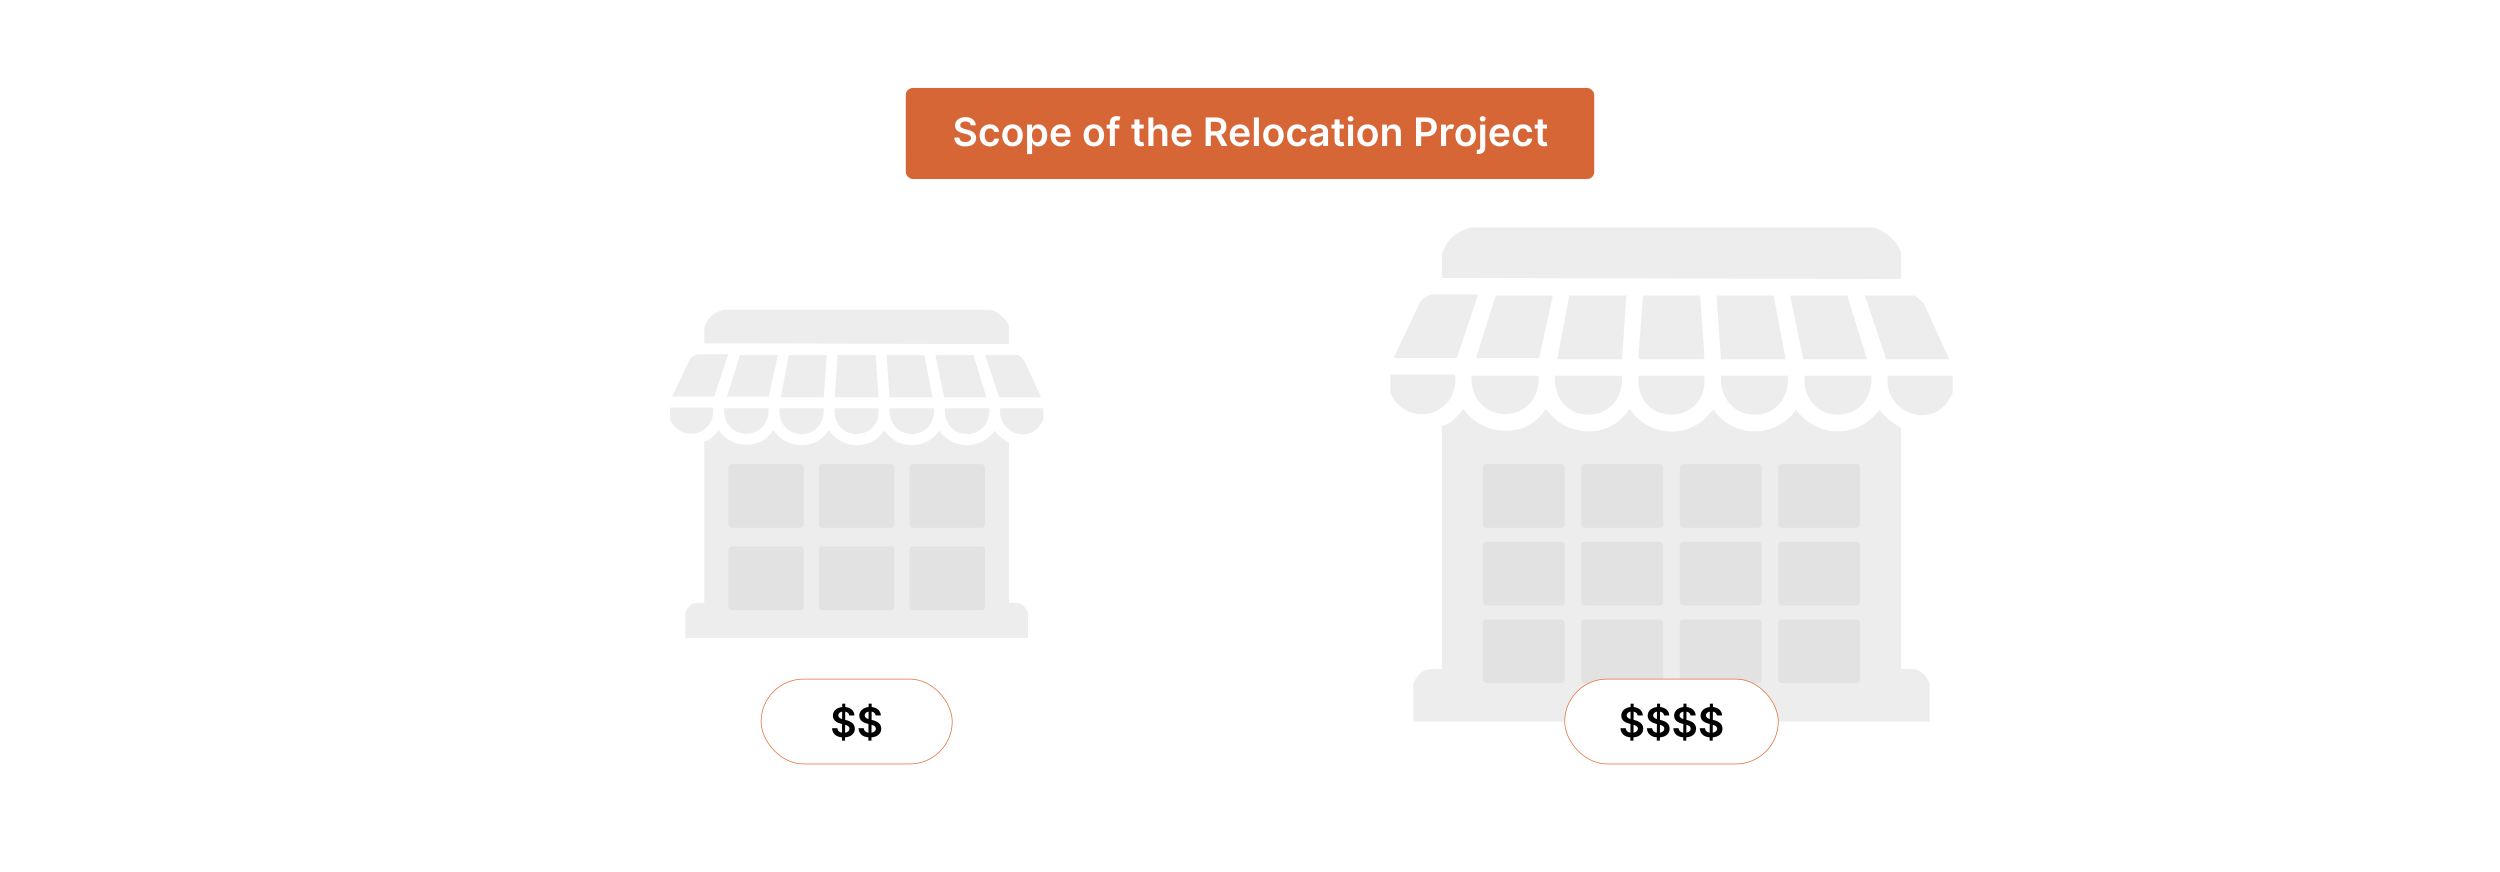 <?xml version="1.0" encoding="UTF-8"?>
<svg id="Layer_1" data-name="Layer 1" xmlns="http://www.w3.org/2000/svg" viewBox="0 0 860 300">
  <rect y="0" width="860" height="300" fill="#fff"/>
  <g>
    <g>
      <path d="M347.113,112.725c0-2.342-4.172-5.944-6.521-6.143h-91.799c-2.31.674-4.397,1.871-5.627,4.028-.161.281-.894,1.977-.894,2.115v5.391l104.841.251v-5.642Z" fill="#ededed"/>
      <path d="M245.283,140.18l-14.799.002v4.263c4.178,8.345,15.795,5.044,14.799-4.264Z" fill="#ededed"/>
      <path d="M351.465,207.921c-1.341-.786-2.868-.498-4.352-.539v-55.039c-1.867-1.158-3.629-2.286-4.891-4.133-4.99,6.561-14.082,6.603-19.062.002-4.595,6.506-14.287,6.642-18.814-.009-.329-.001-1.644,1.716-2.126,2.137-5.208,4.551-13.022,3.471-16.936-2.133l-.369 0c-4.261,6.707-14.205,6.446-18.698.004l-.364-.004c-4.235,6.665-14.362,6.189-18.692-.251-1.238,1.674-2.808,3.417-4.89,4.011v55.415c-1.484.041-3.011-.247-4.352.539-.823.482-2.169,2.144-2.169,3.097v8.4h117.883v-8.4c0-.952-1.346-2.615-2.169-3.097Z" fill="#ededed"/>
      <path d="M287.545,136.671h14.296c.125,0,.413-.414.384-.624l-1.011-13.919h-13.043l-1.011,13.919c-.029.21.259.624.384.624Z" fill="#ededed"/>
      <polygon points="318.019 122.128 304.976 122.128 305.98 136.671 320.778 136.671 318.019 122.128" fill="#ededed"/>
      <polygon points="284.409 122.128 271.367 122.128 268.608 136.671 283.406 136.671 284.409 122.128" fill="#ededed"/>
      <polygon points="334.823 122.128 321.781 122.128 324.791 136.671 339.338 136.671 334.823 122.128" fill="#ededed"/>
      <path d="M343.727,136.671h14.422l-5.805-12.627c-.291-.503-1.897-1.917-2.347-1.917h-11.161l4.891,14.543Z" fill="#ededed"/>
      <path d="M250.549,121.877h-10.409c-.981,0-2.748,1.169-3.085,2.181l-5.819,12.362h14.422l4.891-14.543Z" fill="#ededed"/>
      <polygon points="267.605 122.128 254.562 122.128 250.048 136.421 264.469 136.421 267.605 122.128" fill="#ededed"/>
      <path d="M321.279,140.433h-15.3c-.503,11.946,16.007,11.815,15.3,0Z" fill="#ededed"/>
      <path d="M340.341,140.433h-15.3c-.617,11.866,15.889,11.876,15.3,0Z" fill="#ededed"/>
      <path d="M283.406,140.433h-15.3c-.667,11.832,15.792,11.935,15.3,0Z" fill="#ededed"/>
      <path d="M302.217,140.433h-15.049c-1.066,11.859,16.086,11.821,15.049,0Z" fill="#ededed"/>
      <path d="M344.104,140.433c-1.194,7.311,8.176,12.218,13.17,6.522.287-.328,1.628-2.418,1.628-2.635v-3.886h-14.798Z" fill="#ededed"/>
      <path d="M264.344,140.433h-15.3c-.472,11.682,15.92,11.683,15.3,0Z" fill="#ededed"/>
    </g>
    <g>
      <rect x="250.549" y="159.645" width="25.959" height="21.918" rx="1.145" ry="1.145" fill="#e2e2e2"/>
      <rect x="281.713" y="159.645" width="25.959" height="21.918" rx="1.145" ry="1.145" fill="#e2e2e2"/>
      <rect x="312.877" y="159.645" width="25.959" height="21.918" rx="1.145" ry="1.145" fill="#e2e2e2"/>
    </g>
    <g>
      <rect x="250.549" y="187.943" width="25.959" height="21.918" rx="1.145" ry="1.145" fill="#e2e2e2"/>
      <rect x="281.713" y="187.943" width="25.959" height="21.918" rx="1.145" ry="1.145" fill="#e2e2e2"/>
      <rect x="312.877" y="187.943" width="25.959" height="21.918" rx="1.145" ry="1.145" fill="#e2e2e2"/>
    </g>
  </g>
  <g>
    <g>
      <path d="M653.973,87.502c0-3.529-6.286-8.956-9.825-9.256h-138.309c-3.48,1.015-6.625,2.819-8.478,6.069-.242.424-1.347,2.978-1.347,3.187v8.123l157.96.378v-8.5Z" fill="#ededed"/>
      <path d="M500.55,128.869l-22.298.002v6.422c6.294,12.573,23.797,7.6,22.298-6.425Z" fill="#ededed"/>
      <path d="M660.53,230.931c-2.021-1.184-4.321-.75-6.557-.812v-82.925c-2.812-1.745-5.467-3.444-7.369-6.227-7.519,9.885-21.216,9.948-28.72.003-6.923,9.803-21.526,10.007-28.346-.013-.495-.001-2.477,2.585-3.204,3.22-7.847,6.857-19.62,5.23-25.517-3.214l-.556 0c-6.419,10.106-21.402,9.711-28.171.005l-.549-.005c-6.38,10.042-21.639,9.325-28.162-.379-1.865,2.523-4.231,5.147-7.367,6.043v83.492c-2.235.062-4.536-.372-6.557.812-1.24.727-3.268,3.231-3.268,4.666v12.656h177.61v-12.656c0-1.435-2.028-3.939-3.268-4.666Z" fill="#ededed"/>
      <path d="M564.223,123.582h21.54c.188,0,.622-.624.579-.94l-1.524-20.972h-19.651l-1.524,20.972c-.043.317.391.94.579.94Z" fill="#ededed"/>
      <polygon points="610.137 101.67 590.487 101.67 591.998 123.582 614.294 123.582 610.137 101.67" fill="#ededed"/>
      <polygon points="559.499 101.67 539.849 101.67 535.692 123.582 557.988 123.582 559.499 101.67" fill="#ededed"/>
      <polygon points="635.456 101.67 615.806 101.67 620.34 123.582 642.258 123.582 635.456 101.67" fill="#ededed"/>
      <path d="M648.871,123.582h21.729l-8.746-19.024c-.439-.758-2.858-2.888-3.536-2.888h-16.816l7.369,21.912Z" fill="#ededed"/>
      <path d="M508.484,101.292h-15.683c-1.478,0-4.14,1.762-4.649,3.286l-8.767,18.626h21.729l7.369-21.912Z" fill="#ededed"/>
      <polygon points="534.181 101.67 514.53 101.67 507.728 123.204 529.457 123.204 534.181 101.67" fill="#ededed"/>
      <path d="M615.05,129.249h-23.052c-.758,17.998,24.117,17.801,23.052,0Z" fill="#ededed"/>
      <path d="M643.77,129.249h-23.052c-.93,17.878,23.94,17.893,23.052,0Z" fill="#ededed"/>
      <path d="M557.988,129.249h-23.052c-1.006,17.826,23.793,17.981,23.052,0Z" fill="#ededed"/>
      <path d="M586.33,129.249h-22.674c-1.606,17.867,24.237,17.811,22.674,0Z" fill="#ededed"/>
      <path d="M649.438,129.249c-1.799,11.015,12.319,18.408,19.843,9.826.433-.494,2.453-3.644,2.453-3.971v-5.856h-22.296Z" fill="#ededed"/>
      <path d="M529.268,129.249h-23.052c-.711,17.601,23.986,17.603,23.052,0Z" fill="#ededed"/>
    </g>
    <g>
      <g>
        <rect x="510.106" y="159.645" width="28.147" height="21.918" rx="1.145" ry="1.145" fill="#e2e2e2"/>
        <rect x="543.982" y="159.645" width="28.147" height="21.918" rx="1.145" ry="1.145" fill="#e2e2e2"/>
        <rect x="577.858" y="159.645" width="28.147" height="21.918" rx="1.145" ry="1.145" fill="#e2e2e2"/>
        <rect x="611.734" y="159.645" width="28.147" height="21.918" rx="1.145" ry="1.145" fill="#e2e2e2"/>
      </g>
      <g>
        <rect x="510.106" y="186.356" width="28.147" height="21.918" rx="1.145" ry="1.145" fill="#e2e2e2"/>
        <rect x="543.982" y="186.356" width="28.147" height="21.918" rx="1.145" ry="1.145" fill="#e2e2e2"/>
        <rect x="577.858" y="186.356" width="28.147" height="21.918" rx="1.145" ry="1.145" fill="#e2e2e2"/>
        <rect x="611.734" y="186.356" width="28.147" height="21.918" rx="1.145" ry="1.145" fill="#e2e2e2"/>
      </g>
      <g>
        <rect x="510.106" y="213.067" width="28.147" height="21.918" rx="1.145" ry="1.145" fill="#e2e2e2"/>
        <rect x="543.982" y="213.067" width="28.147" height="21.918" rx="1.145" ry="1.145" fill="#e2e2e2"/>
        <rect x="577.858" y="213.067" width="28.147" height="21.918" rx="1.145" ry="1.145" fill="#e2e2e2"/>
        <rect x="611.734" y="213.067" width="28.147" height="21.918" rx="1.145" ry="1.145" fill="#e2e2e2"/>
      </g>
    </g>
  </g>
  <g>
    <rect x="311.588" y="30.254" width="236.825" height="31.317" rx="2.431" ry="2.431" fill="#d76636"/>
    <g>
      <path d="M332.106,41.786c-1.112,0-1.773.542-1.778,1.279-.009.819.863,1.159,1.667,1.352l.92.23c1.476.35,2.879,1.126,2.884,2.827-.005,1.73-1.37,2.903-3.723,2.903-2.286,0-3.737-1.097-3.809-3.047h1.749c.072,1.03.934,1.528,2.045,1.528,1.16,0,1.955-.56,1.96-1.399-.005-.762-.705-1.092-1.763-1.36l-1.117-.288c-1.614-.416-2.616-1.227-2.616-2.635-.005-1.734,1.542-2.894,3.603-2.894,2.089,0,3.502,1.174,3.536,2.831h-1.711c-.091-.833-.79-1.327-1.849-1.327Z" fill="#fff"/>
      <path d="M336.989,46.577c0-2.247,1.361-3.804,3.517-3.804,1.797,0,3.042,1.049,3.162,2.644h-1.658c-.134-.709-.647-1.246-1.48-1.246-1.068,0-1.782.892-1.782,2.377,0,1.505.699,2.41,1.782,2.41.762,0,1.332-.455,1.48-1.246h1.658c-.124,1.562-1.303,2.659-3.153,2.659-2.199,0-3.526-1.566-3.526-3.795Z" fill="#fff"/>
      <path d="M344.781,46.577c0-2.28,1.37-3.804,3.526-3.804s3.526,1.523,3.526,3.804c0,2.276-1.371,3.795-3.526,3.795s-3.526-1.519-3.526-3.795ZM350.075,46.573c0-1.347-.585-2.425-1.758-2.425-1.193,0-1.777,1.078-1.777,2.425,0,1.346.585,2.409,1.777,2.409,1.174,0,1.758-1.063,1.758-2.409Z" fill="#fff"/>
      <path d="M353.301,42.869h1.706v1.217h.101c.264-.531.805-1.312,2.103-1.312,1.701,0,3.038,1.332,3.038,3.785,0,2.424-1.298,3.799-3.033,3.799-1.265,0-1.835-.752-2.108-1.288h-.072v3.919h-1.734v-10.119ZM356.731,48.935c1.145,0,1.748-1.006,1.748-2.386,0-1.37-.594-2.353-1.748-2.353-1.116,0-1.73.925-1.73,2.353s.623,2.386,1.73,2.386Z" fill="#fff"/>
      <path d="M361.413,46.592c0-2.271,1.375-3.818,3.483-3.818,1.811,0,3.364,1.136,3.364,3.718v.532h-5.127c.015,1.26.757,1.998,1.878,1.998.747,0,1.322-.326,1.557-.949l1.619.183c-.307,1.279-1.485,2.117-3.2,2.117-2.219,0-3.575-1.471-3.575-3.78ZM366.598,45.855c-.01-1.002-.681-1.73-1.677-1.73-1.035,0-1.73.791-1.782,1.73h3.459Z" fill="#fff"/>
      <path d="M372.761,46.577c0-2.28,1.37-3.804,3.526-3.804s3.526,1.523,3.526,3.804c0,2.276-1.371,3.795-3.526,3.795s-3.526-1.519-3.526-3.795ZM378.055,46.573c0-1.347-.585-2.425-1.758-2.425-1.193,0-1.777,1.078-1.777,2.425,0,1.346.585,2.409,1.777,2.409,1.174,0,1.758-1.063,1.758-2.409Z" fill="#fff"/>
      <path d="M385.056,44.211h-1.528v6.018h-1.734v-6.018h-1.087v-1.342h1.087v-.694c0-1.485,1.02-2.219,2.3-2.219.599,0,1.092.125,1.317.201l-.35,1.342c-.144-.043-.373-.105-.646-.105-.647,0-.887.321-.887.895v.58h1.528v1.342Z" fill="#fff"/>
      <path d="M393.441,44.211h-1.452v3.804c0,.7.35.854.786.854.216,0,.412-.044.508-.067l.292,1.355c-.187.062-.527.158-1.02.173-1.303.038-2.31-.642-2.3-2.026v-4.092h-1.044v-1.342h1.044v-1.764h1.734v1.764h1.452v1.342Z" fill="#fff"/>
      <path d="M396.782,50.228h-1.734v-9.812h1.696v3.704h.086c.34-.834,1.059-1.347,2.19-1.347,1.528,0,2.534.991,2.534,2.769v4.686h-1.734v-4.418c0-.991-.537-1.571-1.447-1.571-.93,0-1.591.613-1.591,1.677v4.312Z" fill="#fff"/>
      <path d="M403.002,46.592c0-2.271,1.375-3.818,3.483-3.818,1.811,0,3.364,1.136,3.364,3.718v.532h-5.127c.015,1.26.757,1.998,1.878,1.998.747,0,1.322-.326,1.557-.949l1.619.183c-.307,1.279-1.485,2.117-3.2,2.117-2.219,0-3.575-1.471-3.575-3.78ZM408.187,45.855c-.01-1.002-.681-1.73-1.677-1.73-1.035,0-1.73.791-1.782,1.73h3.459Z" fill="#fff"/>
      <path d="M414.742,40.416h3.68c2.252,0,3.459,1.265,3.459,3.139,0,1.332-.608,2.318-1.763,2.783l2.123,3.891h-1.984l-1.926-3.594h-1.811v3.594h-1.778v-9.812ZM418.158,45.159c1.318,0,1.912-.56,1.912-1.605,0-1.045-.594-1.653-1.921-1.653h-1.629v3.258h1.638Z" fill="#fff"/>
      <path d="M423.022,46.592c0-2.271,1.375-3.818,3.483-3.818,1.811,0,3.364,1.136,3.364,3.718v.532h-5.127c.015,1.26.757,1.998,1.878,1.998.747,0,1.322-.326,1.557-.949l1.619.183c-.307,1.279-1.485,2.117-3.2,2.117-2.219,0-3.574-1.471-3.574-3.78ZM428.207,45.855c-.01-1.002-.681-1.73-1.677-1.73-1.035,0-1.73.791-1.782,1.73h3.459Z" fill="#fff"/>
      <path d="M433.07,50.228h-1.734v-9.812h1.734v9.812Z" fill="#fff"/>
      <path d="M434.537,46.577c0-2.28,1.37-3.804,3.526-3.804s3.526,1.523,3.526,3.804c0,2.276-1.37,3.795-3.526,3.795s-3.526-1.519-3.526-3.795ZM439.831,46.573c0-1.347-.584-2.425-1.758-2.425-1.193,0-1.778,1.078-1.778,2.425,0,1.346.585,2.409,1.778,2.409,1.174,0,1.758-1.063,1.758-2.409Z" fill="#fff"/>
      <path d="M442.741,46.577c0-2.247,1.36-3.804,3.517-3.804,1.797,0,3.042,1.049,3.162,2.644h-1.658c-.134-.709-.646-1.246-1.48-1.246-1.068,0-1.782.892-1.782,2.377,0,1.505.7,2.41,1.782,2.41.763,0,1.332-.455,1.48-1.246h1.658c-.125,1.562-1.303,2.659-3.152,2.659-2.199,0-3.526-1.566-3.526-3.795Z" fill="#fff"/>
      <path d="M450.503,48.163c0-1.657,1.366-2.084,2.794-2.237,1.298-.139,1.82-.163,1.82-.661v-.028c0-.724-.44-1.136-1.246-1.136-.848,0-1.336.431-1.509.935l-1.619-.231c.383-1.342,1.571-2.031,3.119-2.031,1.403,0,2.989.584,2.989,2.529v4.926h-1.667v-1.011h-.058c-.316.618-1.006,1.159-2.161,1.159-1.403,0-2.463-.767-2.463-2.214ZM455.122,47.589v-.867c-.226.182-1.136.297-1.591.359-.776.109-1.355.388-1.355,1.054,0,.637.517.968,1.24.968,1.045,0,1.706-.694,1.706-1.514Z" fill="#fff"/>
      <path d="M462.277,44.211h-1.452v3.804c0,.7.35.854.786.854.215,0,.412-.044.508-.067l.292,1.355c-.186.062-.527.158-1.02.173-1.303.038-2.31-.642-2.3-2.026v-4.092h-1.045v-1.342h1.045v-1.764h1.734v1.764h1.452v1.342Z" fill="#fff"/>
      <path d="M463.595,40.886c0-.522.45-.944,1.007-.944.551,0,1.001.422,1.001.944,0,.518-.45.939-1.001.939-.557,0-1.007-.421-1.007-.939ZM463.729,42.869h1.734v7.359h-1.734v-7.359Z" fill="#fff"/>
      <path d="M466.931,46.577c0-2.28,1.37-3.804,3.526-3.804s3.526,1.523,3.526,3.804c0,2.276-1.37,3.795-3.526,3.795s-3.526-1.519-3.526-3.795ZM472.225,46.573c0-1.347-.584-2.425-1.758-2.425-1.193,0-1.778,1.078-1.778,2.425,0,1.346.585,2.409,1.778,2.409,1.174,0,1.758-1.063,1.758-2.409Z" fill="#fff"/>
      <path d="M477.185,50.228h-1.734v-7.359h1.657v1.251h.086c.336-.819,1.093-1.347,2.195-1.347,1.519,0,2.524,1.006,2.519,2.769v4.686h-1.734v-4.418c0-.981-.536-1.571-1.433-1.571-.915,0-1.557.613-1.557,1.677v4.312Z" fill="#fff"/>
      <path d="M487.103,40.416h3.68c2.257,0,3.459,1.375,3.459,3.248,0,1.889-1.217,3.249-3.482,3.249h-1.879v3.315h-1.777v-9.812ZM490.519,45.451c1.322,0,1.912-.742,1.912-1.787,0-1.044-.59-1.763-1.922-1.763h-1.629v3.55h1.639Z" fill="#fff"/>
      <path d="M495.711,42.869h1.682v1.227h.076c.269-.853.968-1.332,1.816-1.332.398,0,.728.105.986.269l-.536,1.438c-.188-.087-.402-.153-.685-.153-.905,0-1.605.656-1.605,1.586v4.326h-1.734v-7.359Z" fill="#fff"/>
      <path d="M500.67,46.577c0-2.28,1.37-3.804,3.526-3.804s3.526,1.523,3.526,3.804c0,2.276-1.37,3.795-3.526,3.795s-3.526-1.519-3.526-3.795ZM505.964,46.573c0-1.347-.584-2.425-1.758-2.425-1.193,0-1.778,1.078-1.778,2.425,0,1.346.585,2.409,1.778,2.409,1.174,0,1.758-1.063,1.758-2.409Z" fill="#fff"/>
      <path d="M510.925,42.869v7.767c0,1.591-.935,2.367-2.583,2.338-.101-.005-.201,0-.33-.01v-1.413c.096.005.162.01.249.01.666,0,.93-.331.93-.949v-7.742h1.734ZM509.046,40.886c0-.522.451-.944,1.007-.944.551,0,1.001.422,1.001.944,0,.518-.45.939-1.001.939-.556,0-1.007-.421-1.007-.939Z" fill="#fff"/>
      <path d="M512.391,46.592c0-2.271,1.375-3.818,3.483-3.818,1.81,0,3.363,1.136,3.363,3.718v.532h-5.127c.015,1.26.757,1.998,1.878,1.998.748,0,1.322-.326,1.558-.949l1.619.183c-.307,1.279-1.485,2.117-3.2,2.117-2.219,0-3.574-1.471-3.574-3.78ZM517.574,45.855c-.01-1.002-.68-1.73-1.677-1.73-1.035,0-1.73.791-1.782,1.73h3.459Z" fill="#fff"/>
      <path d="M520.389,46.577c0-2.247,1.36-3.804,3.517-3.804,1.797,0,3.042,1.049,3.162,2.644h-1.657c-.135-.709-.647-1.246-1.481-1.246-1.068,0-1.782.892-1.782,2.377,0,1.505.7,2.41,1.782,2.41.763,0,1.332-.455,1.481-1.246h1.657c-.124,1.562-1.303,2.659-3.152,2.659-2.199,0-3.526-1.566-3.526-3.795Z" fill="#fff"/>
      <path d="M532.171,44.211h-1.452v3.804c0,.7.35.854.786.854.215,0,.412-.044.508-.067l.292,1.355c-.186.062-.527.158-1.02.173-1.304.038-2.31-.642-2.3-2.026v-4.092h-1.045v-1.342h1.045v-1.764h1.734v1.764h1.452v1.342Z" fill="#fff"/>
    </g>
  </g>
  <g>
    <rect x="261.822" y="233.605" width="65.742" height="29.196" rx="14.598" ry="14.598" fill="#fff" stroke="#e06c37" stroke-miterlimit="10" stroke-width=".25"/>
    <g>
      <path d="M289.644,253.651c-2.049-.17-3.333-1.279-3.402-3.144h1.815c.065.9.707,1.408,1.597,1.547l.019-3.009-.448-.114c-1.676-.434-2.716-1.273-2.716-2.736-.005-1.647,1.338-2.791,3.204-2.979l.005-1.159h1.055l-.005,1.159c1.88.179,3.123,1.333,3.154,2.915h-1.776c-.08-.717-.592-1.194-1.388-1.333l-.019,2.84.328.085c1.532.363,2.99,1.169,2.995,2.935-.005,1.666-1.229,2.841-3.363,2.995l-.005,1.139h-1.055l.005-1.139ZM289.704,244.797c-.835.144-1.318.642-1.323,1.283-.01.706.617,1.069,1.303,1.288l.019-2.571ZM292.216,250.642c-.005-.706-.582-1.055-1.487-1.318l-.02,2.731c.911-.148,1.502-.676,1.507-1.412Z"/>
      <path d="M298.732,253.651c-2.049-.17-3.333-1.279-3.402-3.144h1.815c.065.9.707,1.408,1.597,1.547l.019-3.009-.448-.114c-1.676-.434-2.716-1.273-2.716-2.736-.005-1.647,1.338-2.791,3.204-2.979l.005-1.159h1.055l-.005,1.159c1.88.179,3.123,1.333,3.154,2.915h-1.776c-.08-.717-.592-1.194-1.388-1.333l-.019,2.84.328.085c1.532.363,2.99,1.169,2.995,2.935-.005,1.666-1.229,2.841-3.363,2.995l-.005,1.139h-1.055l.005-1.139ZM298.792,244.797c-.835.144-1.318.642-1.323,1.283-.01.706.617,1.069,1.303,1.288l.019-2.571ZM301.304,250.642c-.005-.706-.582-1.055-1.487-1.318l-.02,2.731c.911-.148,1.502-.676,1.507-1.412Z"/>
    </g>
  </g>
  <g>
    <rect x="538.252" y="233.605" width="73.481" height="29.196" rx="14.598" ry="14.598" fill="#fff" stroke="#e06c37" stroke-miterlimit="10" stroke-width=".25"/>
    <g>
      <path d="M560.856,253.651c-2.05-.17-3.333-1.279-3.402-3.144h1.815c.065.9.706,1.408,1.597,1.547l.019-3.009-.447-.114c-1.677-.434-2.716-1.273-2.716-2.736-.005-1.647,1.338-2.791,3.203-2.979l.005-1.159h1.055l-.005,1.159c1.88.179,3.124,1.333,3.153,2.915h-1.775c-.079-.717-.592-1.194-1.388-1.333l-.021,2.84.329.085c1.532.363,2.989,1.169,2.994,2.935-.005,1.666-1.228,2.841-3.362,2.995l-.005,1.139h-1.055l.005-1.139ZM560.916,244.797c-.836.144-1.318.642-1.323,1.283-.01.706.617,1.069,1.304,1.288l.019-2.571ZM563.428,250.642c-.005-.706-.582-1.055-1.487-1.318l-.019,2.731c.91-.148,1.502-.676,1.507-1.412Z"/>
      <path d="M569.944,253.651c-2.05-.17-3.333-1.279-3.402-3.144h1.815c.065.9.706,1.408,1.597,1.547l.019-3.009-.447-.114c-1.677-.434-2.716-1.273-2.716-2.736-.005-1.647,1.338-2.791,3.203-2.979l.005-1.159h1.055l-.005,1.159c1.88.179,3.124,1.333,3.153,2.915h-1.775c-.079-.717-.592-1.194-1.388-1.333l-.021,2.84.329.085c1.532.363,2.989,1.169,2.994,2.935-.005,1.666-1.228,2.841-3.362,2.995l-.005,1.139h-1.055l.005-1.139ZM570.004,244.797c-.836.144-1.318.642-1.323,1.283-.01.706.617,1.069,1.304,1.288l.019-2.571ZM572.516,250.642c-.005-.706-.582-1.055-1.487-1.318l-.019,2.731c.91-.148,1.502-.676,1.507-1.412Z"/>
      <path d="M579.032,253.651c-2.049-.17-3.332-1.279-3.402-3.144h1.815c.065.9.707,1.408,1.598,1.547l.019-3.009-.448-.114c-1.676-.434-2.716-1.273-2.716-2.736-.005-1.647,1.339-2.791,3.204-2.979l.005-1.159h1.055l-.005,1.159c1.88.179,3.123,1.333,3.153,2.915h-1.775c-.08-.717-.593-1.194-1.389-1.333l-.019,2.84.328.085c1.532.363,2.99,1.169,2.995,2.935-.005,1.666-1.23,2.841-3.363,2.995l-.005,1.139h-1.055l.005-1.139ZM579.092,244.797c-.835.144-1.317.642-1.322,1.283-.011.706.616,1.069,1.303,1.288l.019-2.571ZM581.605,250.642c-.005-.706-.582-1.055-1.487-1.318l-.021,2.731c.911-.148,1.503-.676,1.508-1.412Z"/>
      <path d="M588.12,253.651c-2.049-.17-3.332-1.279-3.402-3.144h1.815c.065.9.707,1.408,1.598,1.547l.019-3.009-.448-.114c-1.676-.434-2.716-1.273-2.716-2.736-.005-1.647,1.339-2.791,3.204-2.979l.005-1.159h1.055l-.005,1.159c1.88.179,3.123,1.333,3.153,2.915h-1.775c-.08-.717-.593-1.194-1.389-1.333l-.019,2.84.328.085c1.532.363,2.99,1.169,2.995,2.935-.005,1.666-1.23,2.841-3.363,2.995l-.005,1.139h-1.055l.005-1.139ZM588.18,244.797c-.835.144-1.317.642-1.322,1.283-.011.706.616,1.069,1.303,1.288l.019-2.571ZM590.692,250.642c-.005-.706-.582-1.055-1.487-1.318l-.021,2.731c.911-.148,1.503-.676,1.508-1.412Z"/>
    </g>
  </g>
</svg>